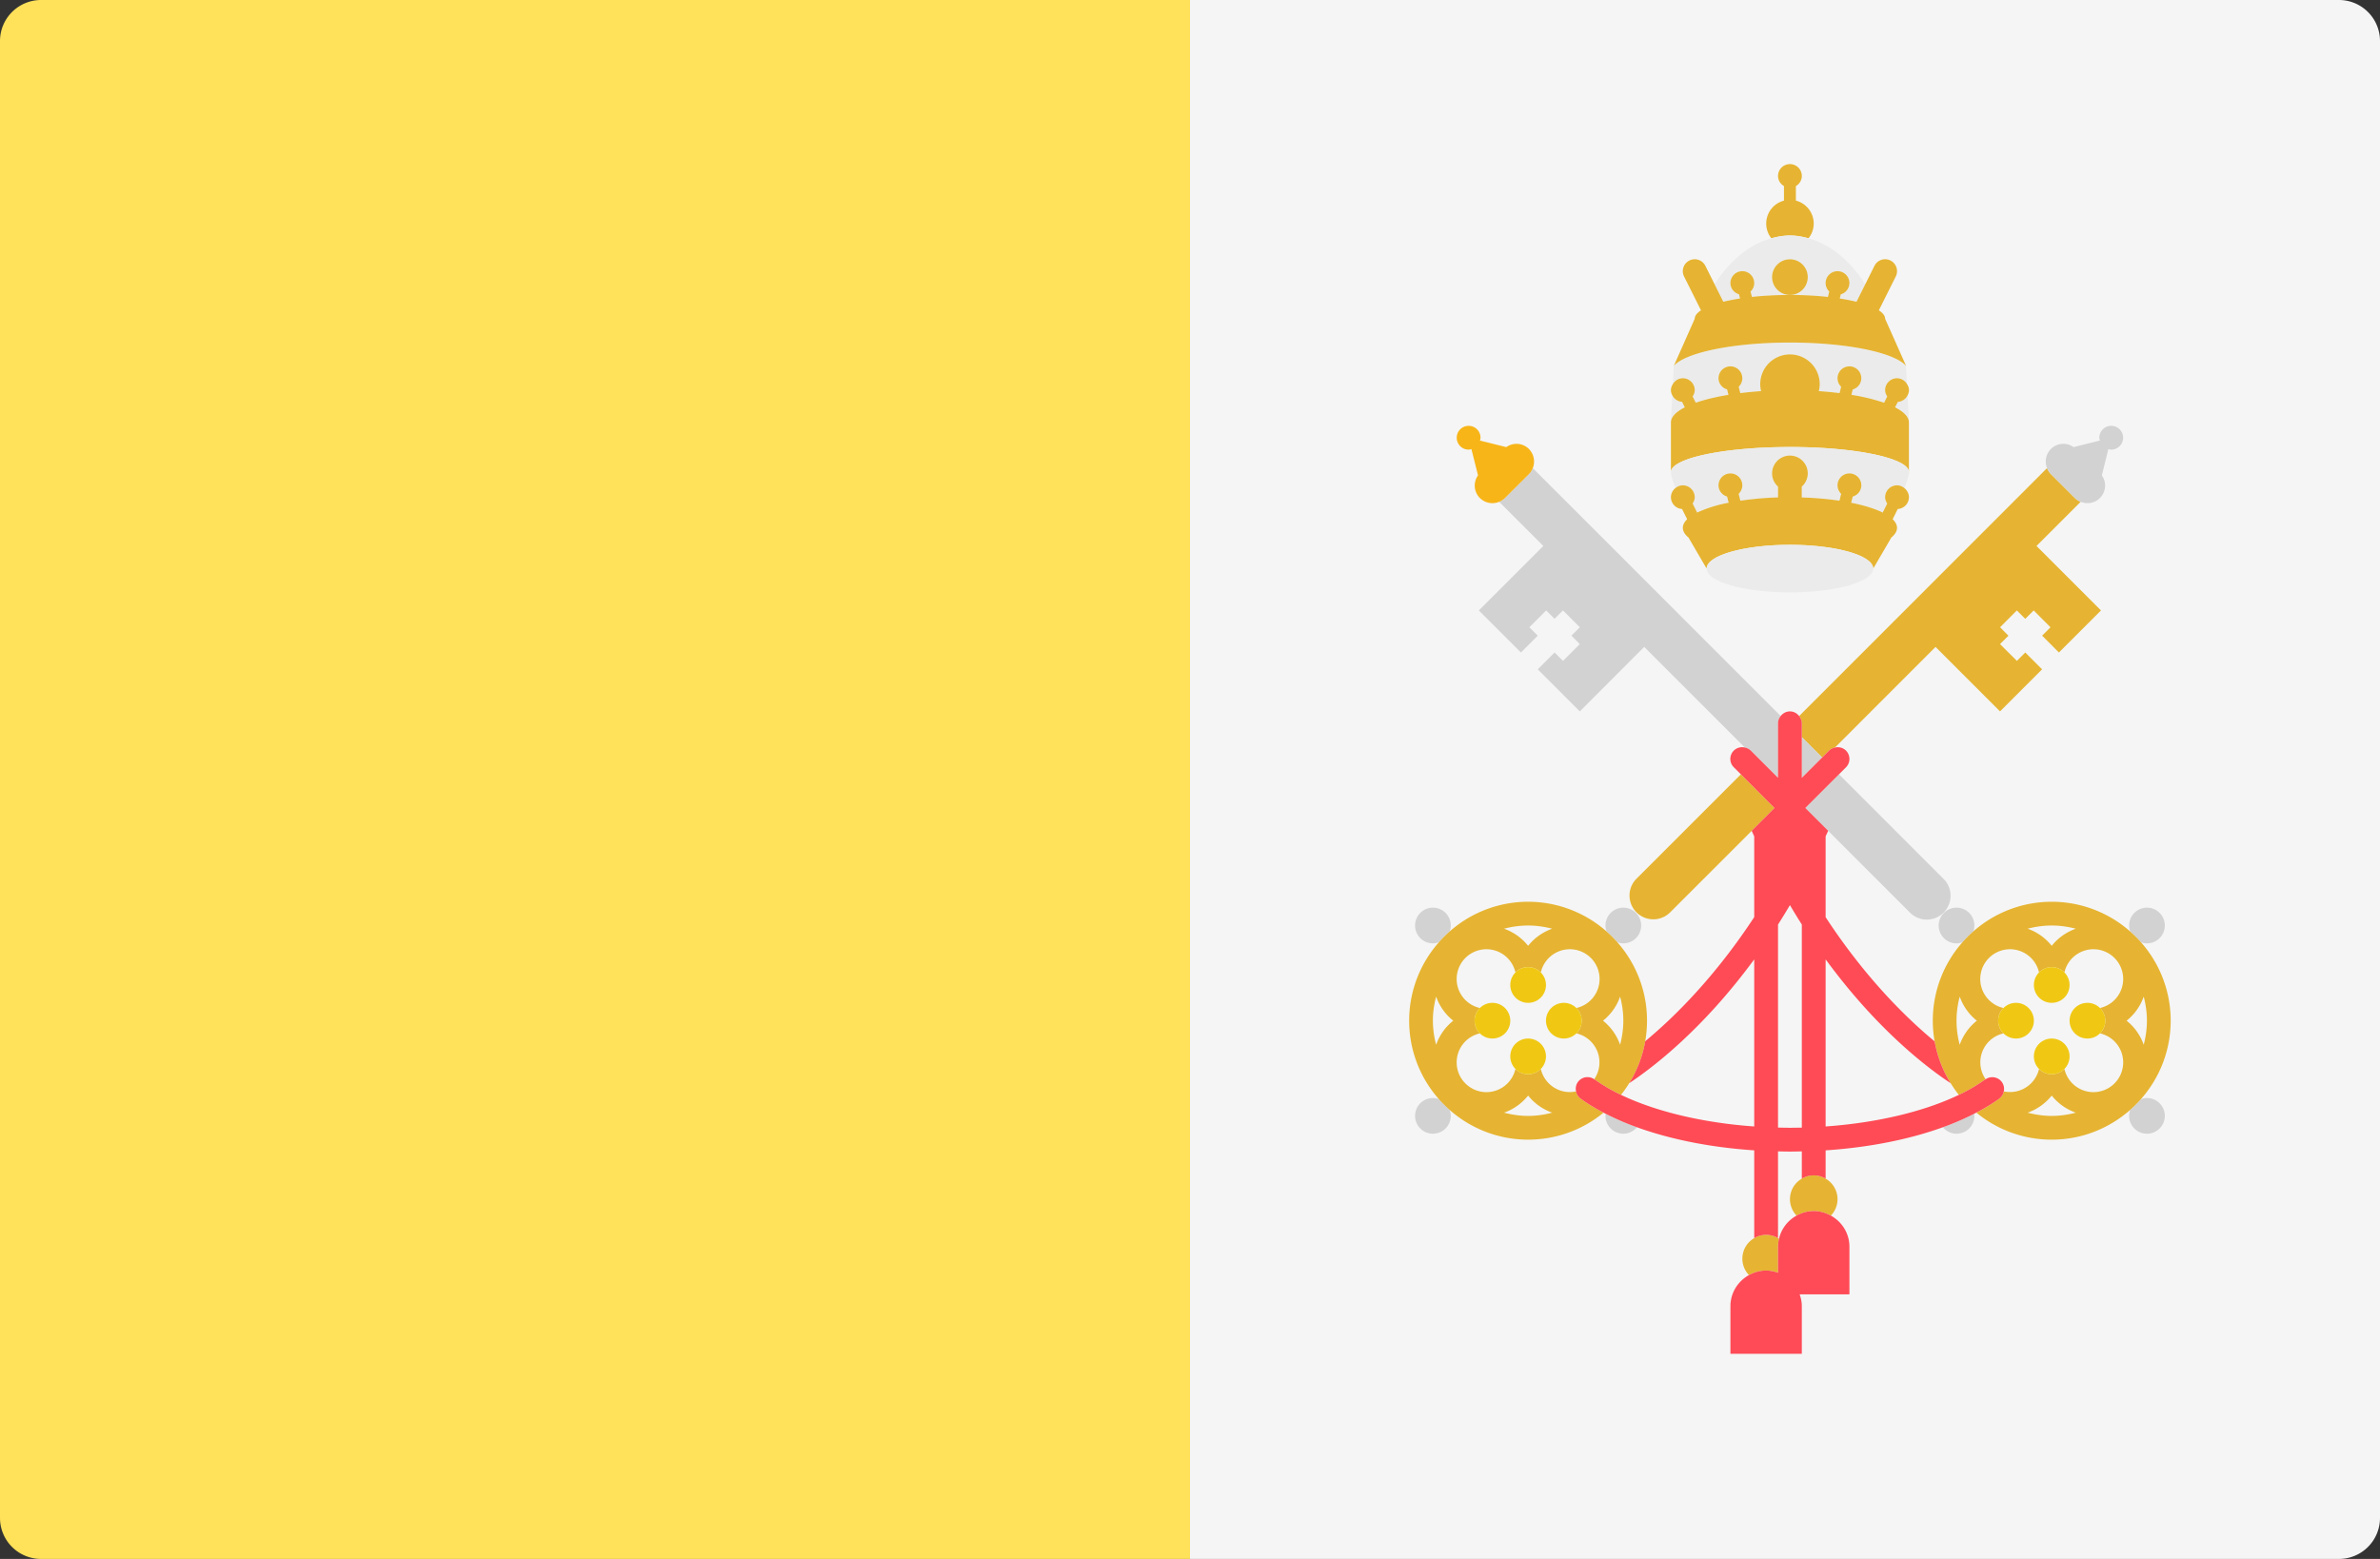 <svg xmlns="http://www.w3.org/2000/svg" viewBox="0 0 512 335.45" width="512" height="335.45"><rect x="0" y="0" width="512" height="335.45" fill="#333333" stroke="none"/><path d="M503.17 0H256v335.45h247.17a8.83 8.83 0 0 0 8.83-8.83V8.82A8.83 8.83 0 0 0 503.17 0z" fill="#f5f5f5"/><path d="M8.83 335.45H256V0H8.83A8.83 8.83 0 0 0 0 8.83v317.79a8.83 8.83 0 0 0 8.83 8.83z" fill="#ffe15a"/><path d="m408.27 86.48-.59 1.17c1.9.97 2.98 2.07 2.98 3.25l-.3-5.83a2.54 2.54 0 0 1-2.1 1.4zm-45.83 1.17-.59-1.17a2.55 2.55 0 0 1-2.1-1.41l-.3 5.83c0-1.18 1.1-2.28 2.99-3.25zm-.42-6.26a2.56 2.56 0 0 1 2.56 2.56c0 .51-.19.96-.45 1.36l.68 1.35a42.36 42.36 0 0 1 7.02-1.7l-.29-1.16a2.53 2.53 0 0 1-1.84-2.41 2.56 2.56 0 1 1 5.12 0c0 .72-.3 1.37-.78 1.83l.34 1.37a79.64 79.64 0 0 1 4.47-.43 6.35 6.35 0 0 1-.2-1.5 6.4 6.4 0 0 1 12.8 0c0 .53-.07 1.02-.18 1.5 1.55.1 3.04.25 4.47.43l.34-1.37a2.54 2.54 0 0 1-.78-1.83 2.56 2.56 0 1 1 5.12 0c0 1.16-.79 2.1-1.85 2.41l-.28 1.16c2.71.44 5.1 1.02 7.02 1.7l.68-1.35a2.5 2.5 0 0 1-.45-1.36 2.56 2.56 0 0 1 2.56-2.56c.92 0 1.7.51 2.14 1.24l-.2-3.9c-2.52-2.87-12.74-5.02-24.98-5.02s-22.46 2.15-24.99 5.02l-.2 3.9a2.52 2.52 0 0 1 2.15-1.24z" fill="#ebebeb"/><path d="M389.06 51.27a5.07 5.07 0 0 0 1.12-3.16 5.1 5.1 0 0 0-3.84-4.94v-3.13a2.52 2.52 0 0 0 1.28-2.17 2.56 2.56 0 1 0-5.12 0c0 .94.53 1.72 1.28 2.17v3.13a5.1 5.1 0 0 0-2.72 8.1c1.3-.35 2.63-.6 4-.6s2.7.25 4 .6z" fill="#e6b432"/><path d="m374.33 64.23-.22-.9a2.53 2.53 0 0 1-1.85-2.42 2.56 2.56 0 1 1 5.12 0c0 .72-.3 1.37-.78 1.83l.29 1.16a75.77 75.77 0 0 1 8.17-.43 3.84 3.84 0 1 1 0-7.68 3.84 3.84 0 0 1 0 7.68c2.9 0 5.67.15 8.17.43l.3-1.16a2.54 2.54 0 0 1-.79-1.83 2.56 2.56 0 1 1 5.12 0c0 1.16-.79 2.1-1.85 2.42l-.22.9a42.63 42.63 0 0 1 3.6.7l1.88-3.77c-3.26-5.06-7.48-8.59-12.21-9.88-1.3-.36-2.63-.6-4-.6s-2.7.24-4 .6c-4.73 1.3-8.95 4.82-12.21 9.88l1.88 3.78a42.76 42.76 0 0 1 3.6-.7z" fill="#ebebeb"/><path d="M382.5 273.86v-5.59c0-.6.08-1.17.21-1.73-.06-.05-.14-.08-.21-.12a5.08 5.08 0 0 0-2.56-.71c-.94 0-1.8.27-2.56.71a5.1 5.1 0 0 0-1.13 7.95 7.6 7.6 0 0 1 3.69-.98c.9 0 1.76.18 2.56.47zm5.12-20.24a5.1 5.1 0 0 0-1.13 7.95c1.1-.6 2.35-.98 3.69-.98s2.59.38 3.69.98a5.1 5.1 0 0 0 1.43-3.54 5.1 5.1 0 0 0-2.56-4.41 5.08 5.08 0 0 0-2.56-.71c-.94 0-1.8.27-2.56.71z" fill="#e6b432"/><path d="M386.5 261.57a7.65 7.65 0 0 0-3.79 4.97 7.68 7.68 0 0 0-.21 1.73v5.6a7.6 7.6 0 0 0-2.56-.48 7.6 7.6 0 0 0-3.69.98c-2.37 1.31-3.99 3.8-3.99 6.7v10.24h15.36v-10.24c0-.9-.18-1.76-.47-2.56h10.71v-10.24c0-2.9-1.62-5.39-4-6.7-1.1-.6-2.34-.98-3.68-.98s-2.59.37-3.69.98z" fill="#ff4b57"/><path d="m387.62 158.62 4.37 4.38 1.5-1.5c.35-.35.8-.54 1.25-.64l21.65-21.66 13.87 13.87 9.05-9.05-3.62-3.62-1.8 1.81-3.63-3.62 1.81-1.8-1.8-1.82 3.61-3.62 1.81 1.81 1.81-1.81 3.62 3.62-1.8 1.81 3.61 3.62 9.05-9.05-13.87-13.87 9.5-9.5a3.85 3.85 0 0 1-1.27-.83l-5.12-5.12a3.82 3.82 0 0 1-.85-1.3l-53.33 53.35c.34.43.58.96.58 1.55zm-5.87 15.24-7.24-7.24L352 189.13a5.12 5.12 0 0 0 7.24 7.24l17.6-17.6z" fill="#e6b432"/><path d="M311.86 200.43c.15-.4.24-.83.24-1.28a3.84 3.84 0 1 0-3.84 3.84c.45 0 .88-.1 1.28-.23a26.05 26.05 0 0 1 2.32-2.33zm-2.32 36.07a3.82 3.82 0 0 0-1.28-.23 3.84 3.84 0 1 0 3.84 3.84c0-.45-.1-.88-.24-1.28a25.92 25.92 0 0 1-2.32-2.33zm38.4-33.75c.4.15.83.24 1.28.24a3.84 3.84 0 1 0-3.84-3.84c0 .45.1.88.23 1.28.83.72 1.6 1.5 2.33 2.32zm-2.56 37.36a3.84 3.84 0 0 0 3.84 3.84 3.81 3.81 0 0 0 2.93-1.39 58.1 58.1 0 0 1-6.73-2.9c-.01.15-.04.3-.04.45z" fill="#d2d2d2"/><path d="M340.03 236.4a2.54 2.54 0 0 1-.98-1.56 6.36 6.36 0 0 1-1.35.15 6.4 6.4 0 0 1-6.23-4.98 3.83 3.83 0 0 1-2.73 1.14 3.82 3.82 0 0 1-2.73-1.14 6.4 6.4 0 1 1-7.65-7.65 3.83 3.83 0 0 1-1.14-2.73c0-1.07.44-2.03 1.14-2.73a6.4 6.4 0 1 1 7.65-7.65 3.83 3.83 0 0 1 2.73-1.14c1.07 0 2.03.44 2.73 1.14a6.4 6.4 0 1 1 7.65 7.65 3.83 3.83 0 0 1 1.14 2.73 3.82 3.82 0 0 1-1.14 2.73 6.4 6.4 0 0 1 3.84 9.86l.07.04a37.15 37.15 0 0 0 5.69 3.33 25.64 25.64 0 0 0 1.76-2.5 25.4 25.4 0 0 0 3.45-9.03 25.47 25.47 0 0 0-5.99-21.3 25.92 25.92 0 0 0-2.33-2.33 25.47 25.47 0 0 0-33.75 0 25.92 25.92 0 0 0-2.32 2.33 25.47 25.47 0 0 0 0 33.75 25.92 25.92 0 0 0 2.32 2.32 25.47 25.47 0 0 0 16.88 6.4 25.48 25.48 0 0 0 16.22-5.81 41.35 41.35 0 0 1-4.93-3.02zm8.5-21.95c.44 1.66.69 3.39.69 5.18s-.26 3.52-.69 5.18a11.49 11.49 0 0 0-3.68-5.18 11.49 11.49 0 0 0 3.68-5.18zm-14.61-14.61a11.49 11.49 0 0 0-5.18 3.68 11.5 11.5 0 0 0-5.18-3.68 20.34 20.34 0 0 1 5.18-.69c1.8 0 3.52.26 5.18.69zm-24.97 14.61a11.48 11.48 0 0 0 3.68 5.18 11.5 11.5 0 0 0-3.68 5.18 20.34 20.34 0 0 1-.7-5.18c0-1.8.26-3.52.7-5.18zm14.61 24.97a11.49 11.49 0 0 0 5.18-3.68 11.48 11.48 0 0 0 5.18 3.68c-1.66.44-3.39.7-5.18.7-1.8 0-3.52-.27-5.18-.7z" fill="#e6b432"/><path d="M324.9 219.63a3.84 3.84 0 1 0-7.68 0 3.84 3.84 0 0 0 7.68 0zm7.68 0a3.84 3.84 0 1 0 7.68 0 3.84 3.84 0 0 0-7.68 0zm-3.84-3.84a3.84 3.84 0 1 0 0-7.68 3.84 3.84 0 0 0 0 7.68zm0 7.68a3.84 3.84 0 1 0 0 7.68 3.84 3.84 0 0 0 0-7.68z" fill="#f0c814"/><g fill="#d2d2d2"><path d="M446.35 107.14a3.8 3.8 0 0 0 1.26.84 3.82 3.82 0 0 0 4.16-.84 3.79 3.79 0 0 0 .39-4.85l1.41-5.67c.2.06.4.13.61.13a2.56 2.56 0 1 0-2.56-2.56c0 .21.07.4.12.6l-5.66 1.42a3.79 3.79 0 0 0-4.86.38 3.84 3.84 0 0 0-.85 4.14c.2.47.47.91.85 1.3zm-63.85 60.23v-11.74c0-.6.24-1.12.58-1.55l-53.34-53.35a3.83 3.83 0 0 1-.85 1.3l-5.12 5.12a3.8 3.8 0 0 1-1.26.83l9.5 9.5-13.87 13.87 9.05 9.05 3.62-3.62-1.81-1.81 3.62-3.62 1.8 1.8 1.82-1.8 3.62 3.62-1.81 1.8 1.8 1.82-3.61 3.62-1.81-1.81-3.62 3.62 9.05 9.05 13.86-13.87 21.65 21.66c.46.1.9.28 1.26.64zm5.87 6.49 4.92 4.91 17.59 17.6a5.1 5.1 0 0 0 7.24 0 5.12 5.12 0 0 0 0-7.24l-22.5-22.51zM392 163l-4.37-4.38v8.75zm68.59 39.75c.4.15.83.24 1.28.24a3.84 3.84 0 1 0-3.84-3.84c0 .45.1.88.23 1.28.83.72 1.6 1.5 2.33 2.32zm1.28 33.52c-.45 0-.88.1-1.28.23a25.92 25.92 0 0 1-2.33 2.33 3.82 3.82 0 0 0-.23 1.28 3.84 3.84 0 1 0 3.84-3.84z"/><path d="M424.5 200.43c.15-.4.24-.83.24-1.28a3.84 3.84 0 1 0-3.84 3.84c.45 0 .88-.1 1.28-.23a26.05 26.05 0 0 1 2.32-2.33zm-3.6 43.52a3.84 3.84 0 0 0 3.84-3.84c0-.15-.03-.3-.05-.45a57.84 57.84 0 0 1-6.72 2.9 3.81 3.81 0 0 0 2.93 1.39z"/></g><path d="M460.58 236.5a25.47 25.47 0 0 0 0-33.75 25.92 25.92 0 0 0-2.33-2.32 25.47 25.47 0 0 0-33.75 0 25.92 25.92 0 0 0-2.32 2.32 25.47 25.47 0 0 0-5.99 21.33 25.4 25.4 0 0 0 3.45 9 25.8 25.8 0 0 0 1.76 2.51 37.2 37.2 0 0 0 5.68-3.33l.08-.04a6.36 6.36 0 0 1-1.14-3.63 6.4 6.4 0 0 1 4.98-6.23 3.83 3.83 0 0 1-1.14-2.73c0-1.07.44-2.04 1.14-2.73a6.4 6.4 0 1 1 7.65-7.65 3.83 3.83 0 0 1 2.73-1.14c1.07 0 2.03.44 2.73 1.14a6.4 6.4 0 1 1 7.65 7.65 3.83 3.83 0 0 1 1.14 2.73 3.82 3.82 0 0 1-1.14 2.73 6.4 6.4 0 1 1-7.65 7.65 3.83 3.83 0 0 1-2.73 1.14 3.82 3.82 0 0 1-2.73-1.14 6.4 6.4 0 0 1-7.58 4.83 2.53 2.53 0 0 1-1 1.57 40.94 40.94 0 0 1-4.91 3 25.48 25.48 0 0 0 16.22 5.82c6.46 0 12.36-2.43 16.87-6.4a25.81 25.81 0 0 0 2.33-2.33zm-39-11.7a20.34 20.34 0 0 1-.68-5.17c0-1.8.25-3.52.69-5.18a11.48 11.48 0 0 0 3.68 5.18 11.48 11.48 0 0 0-3.68 5.18zm19.8-21.28a11.5 11.5 0 0 0-5.18-3.68 20.34 20.34 0 0 1 5.18-.69c1.8 0 3.52.26 5.18.69a11.5 11.5 0 0 0-5.18 3.68zm19.79 10.93c.43 1.66.69 3.39.69 5.18s-.26 3.52-.69 5.18a11.49 11.49 0 0 0-3.68-5.18 11.49 11.49 0 0 0 3.68-5.18zm-24.97 24.97a11.49 11.49 0 0 0 5.18-3.68 11.48 11.48 0 0 0 5.18 3.68c-1.66.44-3.39.7-5.18.7-1.8 0-3.52-.27-5.18-.7z" fill="#e6b432"/><path d="M445.22 219.63a3.84 3.84 0 1 0 7.68 0 3.84 3.84 0 0 0-7.68 0zm-7.68 0a3.84 3.84 0 1 0-7.68 0 3.84 3.84 0 0 0 7.68 0zm3.84-3.84a3.84 3.84 0 1 0 0-7.68 3.84 3.84 0 0 0 0 7.68zm0 7.68a3.84 3.84 0 1 0 0 7.68 3.84 3.84 0 0 0 0-7.68z" fill="#f0c814"/><path d="M328.9 102.03c.38-.39.66-.83.84-1.3a3.84 3.84 0 0 0-.85-4.14 3.79 3.79 0 0 0-4.85-.38l-5.66-1.41c.05-.2.12-.4.12-.61a2.56 2.56 0 1 0-2.56 2.56c.21 0 .4-.07.6-.12l1.42 5.66a3.79 3.79 0 0 0 .38 4.85 3.83 3.83 0 0 0 4.17.84 3.85 3.85 0 0 0 1.26-.83z" fill="#f7b518"/><path d="M430.08 236.4c.54-.39.86-.95.99-1.56a2.53 2.53 0 0 0-.42-2.01 2.55 2.55 0 0 0-3.49-.6c-.03.01-.06.01-.08.03a37.14 37.14 0 0 1-5.68 3.33c-7.5 3.61-17.67 6.02-28.66 6.8v-35.96c11.17 15.26 22.05 23.46 26.9 26.65a25.4 25.4 0 0 1-3.45-9c-6.2-5.13-14.95-13.74-23.45-26.72v-17.4l.55-1.19-4.92-4.91 7.24-7.24 1.5-1.5c1-1 1-2.62 0-3.62a2.52 2.52 0 0 0-2.37-.64c-.46.1-.9.29-1.25.64l-1.5 1.5-4.37 4.37v-11.74c0-.6-.24-1.12-.58-1.55-.47-.6-1.16-1-1.98-1-.82 0-1.52.4-1.99 1a2.5 2.5 0 0 0-.57 1.55v11.74l-5.87-5.87a2.5 2.5 0 0 0-1.26-.64 2.52 2.52 0 0 0-2.36 4.26l1.5 1.5 7.23 7.24-4.91 4.91.55 1.2v17.37c-8.5 12.95-17.25 21.57-23.45 26.71a25.38 25.38 0 0 1-3.45 9.03c4.84-3.2 15.72-11.4 26.9-26.65v35.96c-11-.78-21.16-3.2-28.66-6.8a37.23 37.23 0 0 1-5.69-3.33l-.08-.04a2.55 2.55 0 0 0-3.5.6 2.53 2.53 0 0 0-.4 2.02c.12.6.44 1.17.98 1.56a40.97 40.97 0 0 0 5.4 3.26 57.61 57.61 0 0 0 6.72 2.9c7.27 2.63 15.93 4.35 25.23 4.97v18.89a5.08 5.08 0 0 1 2.56-.71c.93 0 1.8.27 2.56.7v-18.66c.85.02 1.7.04 2.56.04.85 0 1.7-.02 2.56-.04v5.87a5.08 5.08 0 0 1 2.56-.71c.93 0 1.8.27 2.56.7v-6.08c9.3-.62 17.96-2.34 25.22-4.97a57.84 57.84 0 0 0 6.73-2.9l.47-.25a40.55 40.55 0 0 0 4.92-3zm-45.02 6.27c-.86 0-1.71-.02-2.56-.04v-43.69a148.23 148.23 0 0 0 2.56-4.18 146.81 146.81 0 0 0 2.56 4.18v43.7c-.85.01-1.7.03-2.56.03z" fill="#ff4b55"/><g fill="#e6b432"><path d="M385.06 96.18c14.14 0 25.6 2.42 25.6 5.4V90.9c0-1.18-1.08-2.28-2.98-3.25l.59-1.17a2.55 2.55 0 0 0 2.1-1.41c.17-.34.3-.71.3-1.12 0-.5-.18-.93-.43-1.32a2.52 2.52 0 0 0-2.14-1.24 2.56 2.56 0 0 0-2.56 2.56c0 .51.19.96.45 1.36l-.67 1.35a42.36 42.36 0 0 0-7.03-1.7l.29-1.16a2.53 2.53 0 0 0 1.84-2.41 2.56 2.56 0 1 0-5.12 0c0 .72.3 1.37.78 1.83l-.34 1.37a79.64 79.64 0 0 0-4.47-.43 6.35 6.35 0 0 0 .2-1.5 6.4 6.4 0 0 0-12.8 0c0 .53.07 1.02.18 1.5a78.37 78.37 0 0 0-4.47.43l-.34-1.37c.48-.46.78-1.1.78-1.83a2.56 2.56 0 1 0-5.12 0c0 1.16.79 2.1 1.85 2.41l.28 1.16c-2.71.44-5.1 1.02-7.02 1.7l-.68-1.35c.26-.4.45-.85.45-1.36a2.56 2.56 0 0 0-2.56-2.56c-.92 0-1.7.51-2.14 1.24-.24.4-.42.83-.42 1.32 0 .4.12.78.3 1.12a2.55 2.55 0 0 0 2.1 1.4l.58 1.18c-1.9.97-2.98 2.07-2.98 3.25v10.69c0-2.99 11.46-5.4 25.6-5.4zm-25.6 5.69.03-.01-.03-.27v.28zM410.66 101.87v-.28l-.03.27z"/></g><path d="M364.58 106.99c0 .51-.19.96-.45 1.36l.97 1.94c1.7-.84 4-1.56 6.78-2.11l-.34-1.33a2.53 2.53 0 0 1-1.84-2.42 2.56 2.56 0 1 1 5.12 0c0 .72-.3 1.37-.79 1.83l.37 1.48a70.05 70.05 0 0 1 8.1-.7v-2.33a3.82 3.82 0 0 1-1.28-2.84 3.84 3.84 0 1 1 7.68 0c0 1.13-.5 2.14-1.28 2.84v2.32c2.9.1 5.62.34 8.1.71l.36-1.48a2.54 2.54 0 0 1-.78-1.83 2.56 2.56 0 1 1 5.12 0c0 1.16-.79 2.1-1.84 2.42l-.34 1.33a28.2 28.2 0 0 1 6.78 2.11l.97-1.94a2.5 2.5 0 0 1-.45-1.36 2.56 2.56 0 0 1 2.56-2.56c.61 0 1.15.24 1.6.6.56-1.4.86-2.5.93-3.17l.03-.27c0-2.99-11.46-5.4-25.6-5.4s-25.6 2.41-25.6 5.4l.03.27c.06.66.37 1.77.94 3.17.44-.36.98-.6 1.59-.6a2.56 2.56 0 0 1 2.56 2.56z" fill="#ebebeb"/><path d="M359.46 106.99a2.54 2.54 0 0 0 2.39 2.53l1.1 2.2c-.6.6-.93 1.21-.93 1.85 0 .74.44 1.45 1.23 2.11l3.89 6.67c0-2.83 8.02-5.12 17.92-5.12 9.9 0 17.92 2.3 17.92 5.12l3.89-6.67c.78-.66 1.23-1.37 1.23-2.1 0-.65-.34-1.27-.94-1.86l1.1-2.2a2.54 2.54 0 0 0 2.4-2.53c0-.8-.4-1.49-.97-1.96-.44-.36-.98-.6-1.6-.6a2.56 2.56 0 0 0-2.55 2.56c0 .51.19.96.45 1.36l-.97 1.94c-1.7-.84-4.01-1.56-6.78-2.11l.33-1.33a2.53 2.53 0 0 0 1.85-2.42 2.56 2.56 0 1 0-5.12 0c0 .72.3 1.37.78 1.83l-.37 1.48a70.05 70.05 0 0 0-8.1-.7v-2.33a3.82 3.82 0 0 0 1.29-2.84 3.84 3.84 0 1 0-7.68 0c0 1.13.5 2.14 1.28 2.84v2.32a70.51 70.51 0 0 0-8.1.71l-.37-1.48c.48-.46.79-1.1.79-1.83a2.56 2.56 0 1 0-5.12 0c0 1.16.78 2.1 1.84 2.42l.34 1.33a28.2 28.2 0 0 0-6.78 2.11l-.97-1.94c.26-.4.45-.85.45-1.36a2.56 2.56 0 0 0-2.56-2.56c-.61 0-1.15.24-1.6.6a2.52 2.52 0 0 0-.96 1.96z" fill="#e6b432"/><ellipse cx="385.06" cy="122.35" rx="17.92" ry="5.12" fill="#ebebeb"/><g transform="translate(0 -88.28)" fill="#e6b432"><path d="m410.05 167-4.51-10.13c0-.64-.5-1.25-1.35-1.82l3.64-7.28a2.56 2.56 0 1 0-4.58-2.29l-1.98 3.96-1.89 3.77a42.71 42.71 0 0 0-3.6-.7l.23-.9a2.53 2.53 0 0 0 1.85-2.42 2.56 2.56 0 1 0-5.12 0c0 .72.3 1.36.78 1.83l-.29 1.15a75.77 75.77 0 0 0-8.17-.42c-2.9 0-5.67.15-8.17.42l-.3-1.15c.49-.47.79-1.11.79-1.83a2.56 2.56 0 1 0-5.12 0c0 1.16.79 2.1 1.84 2.41l.23.91a42.74 42.74 0 0 0-3.6.7l-1.88-3.77-1.98-3.96a2.56 2.56 0 1 0-4.58 2.3l3.64 7.27c-.86.57-1.35 1.18-1.35 1.82l-4.5 10.14c2.52-2.87 12.74-5.02 24.98-5.02s22.46 2.14 24.99 5.02z"/><circle cx="385.06" cy="147.91" r="3.84"/></g></svg>
